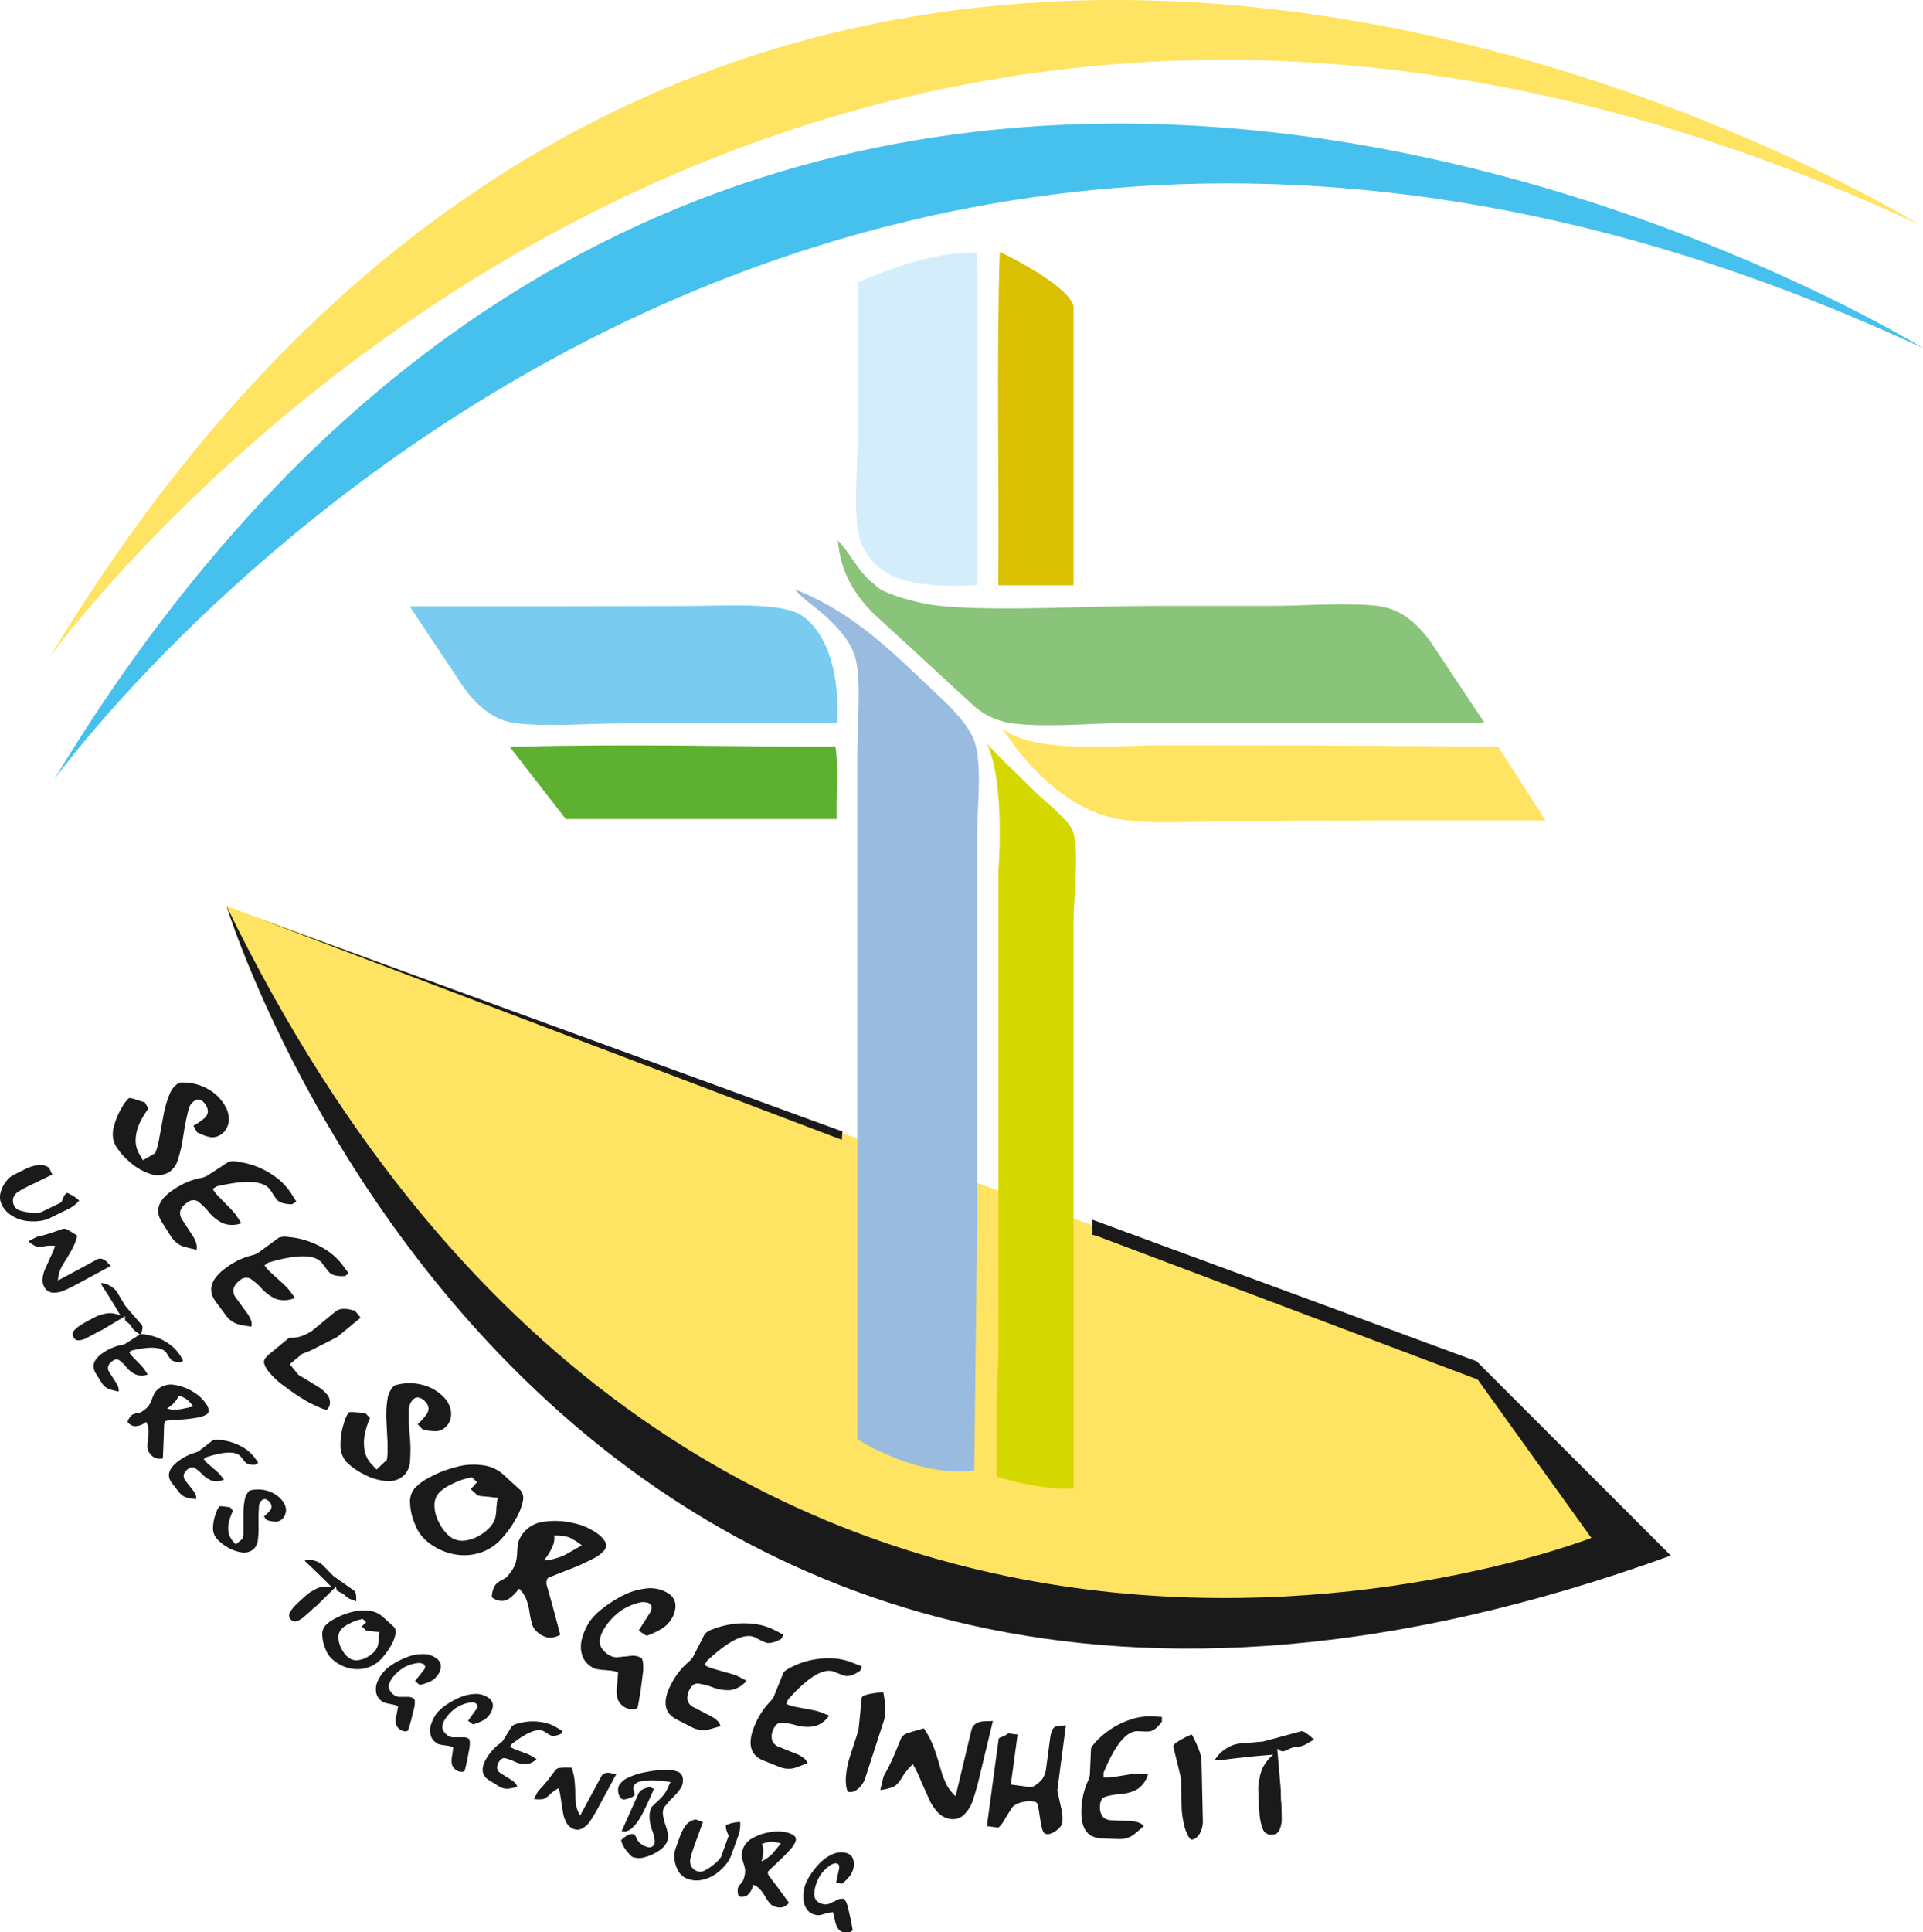 <svg xmlns="http://www.w3.org/2000/svg" viewBox="0 0 440.86 442.84"><defs><style>.cls-1{isolation:isolate;}.cls-12,.cls-2,.cls-6{fill:#ffe362;}.cls-10,.cls-11,.cls-12,.cls-13,.cls-14,.cls-15,.cls-3,.cls-5,.cls-6,.cls-7,.cls-8,.cls-9{mix-blend-mode:multiply;}.cls-14,.cls-4{fill:#1a1a1a;}.cls-5{fill:#d9c000;}.cls-10,.cls-11,.cls-15,.cls-5,.cls-6,.cls-7,.cls-8,.cls-9{fill-rule:evenodd;}.cls-7{fill:#d4d800;}.cls-8{fill:#5eb130;}.cls-9{fill:#d4edfb;}.cls-10{fill:#8ac37a;}.cls-11{fill:#98bbdf;}.cls-13{fill:#46c0ec;}.cls-15{fill:#79ccf0;}</style></defs><g class="cls-1"><g id="Ebene_1" data-name="Ebene 1"><path class="cls-2" d="M51.94,207.68,340.57,314.05l28.08,39.16S163.23,446.46,51.94,207.68Z"></path><g class="cls-3"><path class="cls-4" d="M52.43,256a4.22,4.22,0,0,1-.38,2.37,3.81,3.81,0,0,1-1.58,1.77,3.41,3.41,0,0,1-2.39.46,11.9,11.9,0,0,1-2.93-1.12L44.33,258a13.87,13.87,0,0,0,2.48-1.68,2.34,2.34,0,0,0,.83-1.37,2.62,2.62,0,0,0-.45-1.65,2.75,2.75,0,0,0-1.13-1.14,1.36,1.36,0,0,0-1.37.08,3.15,3.15,0,0,0-1.47,2.07c-.24,1-.46,1.87-.63,2.74s-.4,2.19-.68,3.95a30.45,30.45,0,0,1-1.12,4.77,5.09,5.09,0,0,1-2.09,2.92,5.21,5.21,0,0,1-4.36.33,13.17,13.17,0,0,1-4.59-2.71,15.17,15.17,0,0,1-3.19-3.66,5.59,5.59,0,0,1-.47-4.31,15.2,15.2,0,0,1,1.8-4.41,8.25,8.25,0,0,1,1.66-2.23c.17-.09.7,0,1.59.31l2.07.65.82,1.42a18.56,18.56,0,0,0-1.91,3.12,9.91,9.91,0,0,0-1,3.64,6.11,6.11,0,0,0,.83,3.66l.81,1.42,2.8-1.61a10.56,10.56,0,0,0,.54-1.56,21.87,21.87,0,0,0,.48-2.23l.95-5.16a23.94,23.94,0,0,1,1.34-4.56,5.3,5.3,0,0,1,2.23-2.67,12.34,12.34,0,0,1,2.49.07,11.89,11.89,0,0,1,4.15,1.44,10.09,10.09,0,0,1,4,4.09A5.46,5.46,0,0,1,52.43,256Z"></path><path class="cls-4" d="M67.93,275.37,67,276a8.55,8.55,0,0,1-2.13-.24,3.51,3.51,0,0,1-1.21-.6,8.89,8.89,0,0,1-.76-1l-.89-1.37q-2.14-3.28-12.36-.87l-.89.58a10.17,10.17,0,0,0,.62.91c.16.2.36.44.62.72l2.25,2.29a19.58,19.58,0,0,1,1.9,2.12l1.18,1.82a6,6,0,0,1-4.23,0,9.32,9.32,0,0,1-3.22-2.55,15,15,0,0,0-2.53-2.47,2.06,2.06,0,0,0-2.4.28,3.69,3.69,0,0,0-1.59,1.85,2.56,2.56,0,0,0,.41,2.08l2.48,3.8a7.33,7.33,0,0,1,.47.88,5.74,5.74,0,0,1,.33,1,2.78,2.78,0,0,1,0,1.21l-1.7-.4c-.37-.09-.78-.2-1.25-.34a4.93,4.93,0,0,1-1.47-.76,6.32,6.32,0,0,1-1.5-1.66l-2-3.15c-1.75-2.69-.83-5.22,2.78-7.56A17.71,17.71,0,0,1,43,270.89a16.15,16.15,0,0,1,2.76-.84,5.41,5.41,0,0,0,1.71-.56l4.93-3.21a4.69,4.69,0,0,1,2.21,0,19.45,19.45,0,0,1,4,1A19.09,19.09,0,0,1,63,269.63a14,14,0,0,1,3.78,3.93Z"></path><path class="cls-4" d="M79.94,291.84l-.85.63a8.69,8.69,0,0,1-2.15-.13,3.54,3.54,0,0,1-1.24-.53,7.38,7.38,0,0,1-.81-.93l-1-1.31q-2.31-3.17-12.39-.19l-.86.63c.29.39.52.68.68.86s.38.42.66.69l2.36,2.16a18.73,18.73,0,0,1,2,2l1.28,1.75a6.07,6.07,0,0,1-4.22.28,9.54,9.54,0,0,1-3.36-2.38,14.31,14.31,0,0,0-2.66-2.32,2.06,2.06,0,0,0-2.38.4,3.62,3.62,0,0,0-1.48,1.94,2.51,2.51,0,0,0,.52,2l2.67,3.66a5.65,5.65,0,0,1,.53.86,5.34,5.34,0,0,1,.38.93,2.7,2.7,0,0,1,0,1.22L56,303.82l-1.26-.27a4.87,4.87,0,0,1-1.51-.69,6,6,0,0,1-1.58-1.57l-2.23-3q-2.84-3.88,2.36-7.7a17.84,17.84,0,0,1,3.05-1.83,16.11,16.11,0,0,1,2.71-1,5.32,5.32,0,0,0,1.68-.64l4.74-3.48a4.44,4.44,0,0,1,2.21-.12,18.67,18.67,0,0,1,4,.79,19.2,19.2,0,0,1,4.5,2.1,14.21,14.21,0,0,1,4,3.72Z"></path><path class="cls-4" d="M82.68,302l-5.39,4.45-2.72,1.39-1.76.88a19.68,19.68,0,0,1-3.49,1.55l-2.89,2.39,2,2.46,2.39,1.42L73.17,318a7.75,7.75,0,0,1,1.74,1.53,2.8,2.8,0,0,1,.74,1.92A2,2,0,0,1,75,323q-.27.24-1.62-.36c-.89-.39-1.61-.73-2.16-1s-1.14-.62-1.76-1-1.31-.81-2.07-1.34-1.67-1.2-2.76-2a17.51,17.51,0,0,1-2.91-2.79,5.12,5.12,0,0,1-1.12-1.9,1.41,1.41,0,0,1,.16-1.25,9,9,0,0,1,1.42-1.36l4.13-3.41a7,7,0,0,0,2.38-.22,9.87,9.87,0,0,0,3.94-2.25l4.13-3.4a3,3,0,0,1,1.63-.72,5.6,5.6,0,0,1,1.88.15l1.1.25Z"></path><path class="cls-4" d="M103.15,322.54a4.19,4.19,0,0,1,.18,2.39,3.91,3.91,0,0,1-1.12,2.09,3.42,3.42,0,0,1-2.23,1,11.75,11.75,0,0,1-3.11-.42l-1.12-1.19a14.6,14.6,0,0,0,2-2.2,2.37,2.37,0,0,0,.49-1.53,2.58,2.58,0,0,0-.82-1.5,2.66,2.66,0,0,0-1.36-.85,1.39,1.39,0,0,0-1.31.39,3.18,3.18,0,0,0-1,2.35c0,1,0,1.93,0,2.82s.12,2.22.25,4a29.58,29.58,0,0,1,0,4.89,5,5,0,0,1-1.36,3.33,5.18,5.18,0,0,1-4.16,1.33,13.13,13.13,0,0,1-5.09-1.57,15.49,15.49,0,0,1-4-2.83A5.7,5.7,0,0,1,78.07,331a15.58,15.58,0,0,1,.74-4.7,8.5,8.5,0,0,1,1.1-2.55c.14-.13.68-.15,1.62-.07l2.17.16L84.82,325a18.82,18.82,0,0,0-1.14,3.47,10.37,10.37,0,0,0-.13,3.77,6.16,6.16,0,0,0,1.66,3.37l1.12,1.19,2.35-2.21a10.36,10.36,0,0,0,.17-1.64c0-.67,0-1.43,0-2.28l-.27-5.24a23.62,23.62,0,0,1,.25-4.75,5.32,5.32,0,0,1,1.56-3.11,11.71,11.71,0,0,1,2.43-.5,11.86,11.86,0,0,1,4.37.43,10.15,10.15,0,0,1,4.86,3.06A5.4,5.4,0,0,1,103.15,322.54Z"></path><path class="cls-4" d="M119.33,341.55a2.81,2.81,0,0,1,.54,2.48,13.56,13.56,0,0,1-1.67,4.2,24.07,24.07,0,0,1-3.31,4.53,11.07,11.07,0,0,1-5.17,3.22,12,12,0,0,1-6.33.08,13.54,13.54,0,0,1-6-3.25,9.13,9.13,0,0,1-2.3-3.6,12.65,12.65,0,0,1-1.07-4.65,4.72,4.72,0,0,1,1-3.41,11.64,11.64,0,0,1,3.2-2.41,30.35,30.35,0,0,1,3.3-1.56,34.52,34.52,0,0,1,3.71-1.12,14.14,14.14,0,0,1,5.26-.25,8.41,8.41,0,0,1,4.85,2.1Zm-5.49,1.7h-.18l-.45-.05-1.24-.15-1.57-.13-.91-.19-1.57-1.43,1.46-1.6-1.2-1.1a15.14,15.14,0,0,0-4.49,1.5,10.7,10.7,0,0,0-2.93,1.91,4.31,4.31,0,0,0-1.16,3.17,8.77,8.77,0,0,0,1,3.69,9.83,9.83,0,0,0,2.1,2.91,4.55,4.55,0,0,0,3.56,1.34,8.41,8.41,0,0,0,3.49-1.1,10.05,10.05,0,0,0,2.39-1.8,5.87,5.87,0,0,0,1.31-2,9,9,0,0,0,.34-2.4c.11-1.22.22-2.07.31-2.53Z"></path><path class="cls-4" d="M138.83,353.52a1.71,1.71,0,0,1-.34,1.85,8.11,8.11,0,0,1-2.66,1.93c-1.31.68-2.64,1.31-4,1.87l-4.13,1.63-1.23.49c-.38.16-.68.29-.89.4a2,2,0,0,0-.22,1.69l1.33,4.72,1.75,6.58a5.13,5.13,0,0,1-2.67.66,4.91,4.91,0,0,1-2.38-1.12,3.86,3.86,0,0,1-1.32-1.71,18.5,18.5,0,0,1-.66-2.92,15,15,0,0,0-.8-3.16,7,7,0,0,0-1.62-2.32q-2,2.56-3.45,2.76a3.62,3.62,0,0,1-2.78-.8,5.26,5.26,0,0,1,.79-2.78,3.8,3.8,0,0,1,1.19-1l1.22-.66a6.73,6.73,0,0,0,1-1.15,7.62,7.62,0,0,0,1.29-2.36,11.41,11.41,0,0,0,.31-2.35,14.15,14.15,0,0,1,.31-2.42,6.41,6.41,0,0,1,1.1-2,7.05,7.05,0,0,1,4.87-2.6,17.79,17.79,0,0,1,6.63.34,14.17,14.17,0,0,1,5.34,2.29A6.25,6.25,0,0,1,138.83,353.52Zm-8.28-1.14a9.76,9.76,0,0,0-3.58-.44c.17.23.16.79,0,1.66a11.64,11.64,0,0,1-2.28,4,12.29,12.29,0,0,0,1.6-.16,5.64,5.64,0,0,0,1.1-.28,10.82,10.82,0,0,0,2.16-.8l2.08-1.18,1.75-1A15.89,15.89,0,0,0,130.55,352.38Z"></path><path class="cls-4" d="M154.85,367.68a5.68,5.68,0,0,1-1.09,3.63,6.45,6.45,0,0,1-2.09,2,17.6,17.6,0,0,1-3.43,1.59l-1.83-1.16,1.33-2.11.74-1.16.4-.63a2.78,2.78,0,0,0,.53-1.54,1.45,1.45,0,0,0-.76-.92,4,4,0,0,0-2.39,0,13.3,13.3,0,0,0-3.94,1.8,14.17,14.17,0,0,0-3.68,3.89,7.56,7.56,0,0,0-1.09,2.53,3,3,0,0,0,.29,2,5.21,5.21,0,0,0,1.84,1.76,3.3,3.3,0,0,0,2.29.41h.15l.07,0h.09l.33-.06.61-.06.11,0,.31,0,.39-.08.67-.07A3.46,3.46,0,0,1,147,380c.37.23.52,1.2.46,2.89l-.63,4.91-.63,3.53c-.17.27-.57.41-1.22.43a3.66,3.66,0,0,1-3.42-2.49,7.8,7.8,0,0,1-.06-3.18l.2-2.77a5.43,5.43,0,0,0-1.57-.41l-1.72-.17a7.3,7.3,0,0,1-.94-.09l-.83-.13a3.58,3.58,0,0,1-1.05-.5,4.71,4.71,0,0,1-2.17-2.82,6.64,6.64,0,0,1,0-3.59,13.88,13.88,0,0,1,1.77-4,15.5,15.5,0,0,1,2.74-2.8,29.23,29.23,0,0,1,5.06-3.23,15.53,15.53,0,0,1,5.21-1.52,7.57,7.57,0,0,1,5,1.13A3.42,3.42,0,0,1,154.85,367.68Z"></path><path class="cls-4" d="M179.61,374.66l-.48.94a8.37,8.37,0,0,1-2,.85,3.76,3.76,0,0,1-1.35.08,9.42,9.42,0,0,1-1.15-.46l-1.45-.75q-3.48-1.79-11.16,5.39l-.48.94q.65.33,1,.48c.23.09.53.2.9.31l3.08.88a19.13,19.13,0,0,1,2.71.89l1.93,1a6,6,0,0,1-3.65,2.14,9.48,9.48,0,0,1-4.07-.61,14.82,14.82,0,0,0-3.42-.89c-.78-.06-1.43.42-1.95,1.43a3.61,3.61,0,0,0-.45,2.4,2.52,2.52,0,0,0,1.38,1.6l4,2.07a7,7,0,0,1,.85.53,6,6,0,0,1,.76.66,2.72,2.72,0,0,1,.57,1.08l-1.68.49c-.35.11-.77.22-1.24.33a5,5,0,0,1-1.66.06,6.29,6.29,0,0,1-2.12-.69l-3.35-1.72q-4.29-2.19-1.34-7.94a18,18,0,0,1,1.9-3,16.38,16.38,0,0,1,2-2.1,5.46,5.46,0,0,0,1.21-1.34l2.68-5.23a4.58,4.58,0,0,1,1.92-1.1,19,19,0,0,1,4-1.09,18.74,18.74,0,0,1,5-.14,14.1,14.1,0,0,1,5.23,1.53Z"></path><path class="cls-4" d="M197.59,381.93l-.4,1a8,8,0,0,1-1.88,1,3.52,3.52,0,0,1-1.34.2,8.23,8.23,0,0,1-1.18-.35l-1.51-.61q-3.65-1.47-10.63,6.37l-.4,1c.46.19.8.31,1,.39s.54.15.92.23l3.15.59a19.16,19.16,0,0,1,2.77.65l2,.81a6,6,0,0,1-3.44,2.46,9.46,9.46,0,0,1-4.1-.24,13.9,13.9,0,0,0-3.49-.57c-.79,0-1.39.54-1.81,1.59a3.58,3.58,0,0,0-.23,2.43,2.49,2.49,0,0,0,1.52,1.47l4.2,1.7a5.82,5.82,0,0,1,.9.45,6.1,6.1,0,0,1,.82.59,2.86,2.86,0,0,1,.67,1l-1.63.64c-.35.14-.75.29-1.21.44a4.83,4.83,0,0,1-1.65.21,5.89,5.89,0,0,1-2.18-.5l-3.48-1.4q-4.47-1.8-2.06-7.79a17.63,17.63,0,0,1,1.63-3.16,15.76,15.76,0,0,1,1.77-2.27,5.28,5.28,0,0,0,1.09-1.44l2.2-5.45c.11-.28.71-.7,1.81-1.27a18.22,18.22,0,0,1,3.84-1.45,19.2,19.2,0,0,1,4.93-.59,14,14,0,0,1,5.34,1.06Z"></path><path class="cls-4" d="M202.91,390.83a17.09,17.09,0,0,1,0,1.83,7.85,7.85,0,0,1-.12,1.09,6.61,6.61,0,0,1-.19.73l-.72,2.21-3.48,10.73a5.44,5.44,0,0,1-1.11,2,3.87,3.87,0,0,1-1.47,1.11,2,2,0,0,1-1.31.14c-.21-.07-.37-.49-.5-1.26a10.47,10.47,0,0,1,0-2.89,18.77,18.77,0,0,1,.93-4.17l1.82-5.63c.06-.18.21-1.51.44-4l.36-3.62c.09-.29.46-.51,1.1-.68s1.3-.29,2-.39,1.29-.15,1.84-.18A26.54,26.54,0,0,1,202.91,390.83Z"></path><path class="cls-4" d="M224.5,407.45a52,52,0,0,1-1.52,5.31,7.93,7.93,0,0,1-2.14,3.31,3.72,3.72,0,0,1-3.53.7,4.88,4.88,0,0,1-2.58-1.69,11,11,0,0,1-1.76-2.8l-1.84-4.09a26.92,26.92,0,0,0-1.85-3.84,14,14,0,0,0-2.48,3,6.12,6.12,0,0,1-1.65,2,10.14,10.14,0,0,1-3.34.9l.76-3.14A47.37,47.37,0,0,0,205.1,402l1.31-3.18a2.61,2.61,0,0,1,1.1-1.37c.39-.16.91-.33,1.54-.53s1.55-.46,2.75-.79a20,20,0,0,1,2.21,4.18c.5,1.36.92,2.64,1.26,3.85s.63,2.15.86,2.8.53,1.32.86,2.05a10.23,10.23,0,0,0,2.08,2.68l3.63-15.13a2.43,2.43,0,0,1,.94-1.45,3.74,3.74,0,0,1,1.61-.58l2.38-.1Z"></path><path class="cls-4" d="M242.39,410.39l.85,3.83a10.27,10.27,0,0,1,.32,3.38,2.39,2.39,0,0,1-.74,1.38,5.21,5.21,0,0,1-1.45,1.06,2.38,2.38,0,0,1-1.38.33,1.07,1.07,0,0,1-.92-.76,11.56,11.56,0,0,1-.43-1.7c-.12-.69-.22-1.26-.28-1.69s-.13-.88-.21-1.33-.17-.87-.28-1.27a.79.79,0,0,0-.65-.67,6.84,6.84,0,0,0-3.52.27,3.84,3.84,0,0,0-1.63,1l-.73,1.14-.91,1.47a6.65,6.65,0,0,1-1.55,2.05l-2.63-.35,2.41-17.86.29-2.12c.05-.18.29-.33.71-.45a4.79,4.79,0,0,0,1.5-.83l2.13.28L231.74,409l4.78.64a7.14,7.14,0,0,0,2.43-1.89,5.47,5.47,0,0,0,.89-2.55l.94-7a6.4,6.4,0,0,1,.42-1.6,1.54,1.54,0,0,1,.72-.84,2.72,2.72,0,0,1,.83-.2,3.64,3.64,0,0,0,.5-.05h0l.16,0,.16,0h.21l.34-.08.24,0Z"></path><path class="cls-4" d="M266.38,393.51l0,1.06a8.47,8.47,0,0,1-1.44,1.59,3.52,3.52,0,0,1-1.2.64,7.9,7.9,0,0,1-1.23.05l-1.62-.07q-3.93-.16-7.9,9.55l0,1.06c.49,0,.86,0,1.1,0s.56,0,.95-.08l3.17-.5a18.21,18.21,0,0,1,2.83-.31l2.16.09a6,6,0,0,1-2.42,3.47,9.44,9.44,0,0,1-3.95,1.14,14.54,14.54,0,0,0-3.48.62c-.74.27-1.13,1-1.18,2.11a3.71,3.71,0,0,0,.59,2.37,2.57,2.57,0,0,0,1.93.88l4.53.19a6.89,6.89,0,0,1,1,.13,5,5,0,0,1,1,.29,2.83,2.83,0,0,1,1,.73l-1.31,1.15c-.29.25-.62.52-1,.82a4.82,4.82,0,0,1-1.49.75,5.93,5.93,0,0,1-2.21.25l-3.76-.16q-4.81-.21-4.53-6.66a16.9,16.9,0,0,1,.48-3.51,15.1,15.1,0,0,1,.92-2.74,5.57,5.57,0,0,0,.54-1.72l.26-5.87c0-.3.44-.91,1.28-1.81a18.94,18.94,0,0,1,7.59-4.84,14.14,14.14,0,0,1,5.39-.79Z"></path><path class="cls-4" d="M274.5,400.15a13.87,13.87,0,0,1,.64,1.72,7.7,7.7,0,0,1,.25,1.06,4.42,4.42,0,0,1,.06.76l.06,2.32.25,11.28a5.51,5.51,0,0,1-.38,2.25,4,4,0,0,1-1,1.54,1.94,1.94,0,0,1-1.19.56c-.22,0-.51-.34-.88-1a10.4,10.4,0,0,1-.92-2.74,18.61,18.61,0,0,1-.5-4.24l-.14-5.93c0-.18-.3-1.49-.9-3.9l-.86-3.53c0-.31.27-.64.82-1a19.57,19.57,0,0,1,1.73-1,17.09,17.09,0,0,1,1.68-.78A24.45,24.45,0,0,1,274.5,400.15Z"></path><path class="cls-4" d="M299.26,397.1a10.92,10.92,0,0,1,1,.73l1,.86-1.41.81a6,6,0,0,1-1.26.63,5.28,5.28,0,0,1-1.5.26,4.32,4.32,0,0,0-1.67.54l-1.19.49a2.33,2.33,0,0,1-1.41-.66l.83,9.76a8,8,0,0,0,0,1c0,.36,0,1,.11,1.78l.09,3.52a6.33,6.33,0,0,1-.47,2.45,1.76,1.76,0,0,1-1.55,1.21,2.08,2.08,0,0,1-2.32-1.24,12.25,12.25,0,0,1-.74-3.34c-.21-2.49-.3-4.18-.27-5.06a8.66,8.66,0,0,1,0-1.53c0-.46.15-1.14.32-2.06a8.12,8.12,0,0,1,.94-2.6,10,10,0,0,1,2.14-2.5l-4.27.36-5.28.58-2.51.33a2.79,2.79,0,0,1-1.28-.13,7.71,7.71,0,0,1,2.61-2.56,7,7,0,0,1,3-1.12l5.33-.45,8.93-2.4a1.72,1.72,0,0,1,.28.08A3.87,3.87,0,0,1,299.26,397.1Z"></path><path class="cls-4" d="M15.33,277.26l-4.08,2a8,8,0,0,1-2.42.61,11.55,11.55,0,0,1-3.1-.09,8.31,8.31,0,0,1-3.07-1.19A6,6,0,0,1,.37,276a3.76,3.76,0,0,1-.25-2.59,6.8,6.8,0,0,1,1.22-2.56,5.4,5.4,0,0,1,1.87-1.62L5.69,268a9.94,9.94,0,0,1,3.15-1,3.69,3.69,0,0,1,2.4.65L12,269.2l-4.95,2.4a27.7,27.7,0,0,0-2.75,1.47,2.84,2.84,0,0,0-1.24,1.42,2.58,2.58,0,0,0,.26,2,2.22,2.22,0,0,0,1.44,1,10.12,10.12,0,0,0,2.47.44,8.92,8.92,0,0,0,2.16-.09l4.71-2.28a6.88,6.88,0,0,1,.72-1.65,1.54,1.54,0,0,1,.56-.51,10.78,10.78,0,0,1,1.08.52,7.83,7.83,0,0,1,1.69,1.24A7.71,7.71,0,0,1,15.33,277.26Z"></path><path class="cls-4" d="M17.72,294.29a33.4,33.4,0,0,1-3.23,1.56,5.17,5.17,0,0,1-2.53.4,2.43,2.43,0,0,1-1.87-1.41,3.08,3.08,0,0,1-.3-2,7,7,0,0,1,.59-2.06l1.19-2.67a16.58,16.58,0,0,0,1.06-2.56,9.15,9.15,0,0,0-2.54.1,4,4,0,0,1-1.68.08,6.52,6.52,0,0,1-1.89-1.23l1.85-1a33.2,33.2,0,0,0,3.59-1l2.1-.74a1.66,1.66,0,0,1,1.15-.06c.24.12.55.29.92.51s.9.55,1.58,1a12.73,12.73,0,0,1-1.07,2.88c-.44.84-.88,1.59-1.32,2.29s-.77,1.23-1,1.62-.41.83-.62,1.3a6.76,6.76,0,0,0-.4,2.18l8.91-4.8a1.52,1.52,0,0,1,1.11-.17,2.51,2.51,0,0,1,1,.53l1.08,1.1Z"></path><path class="cls-4" d="M32.66,304.34c0,.29-.08.55-.13.8s-.13.54-.21.85l-.88-.59a4.31,4.31,0,0,1-.72-.56,3.7,3.7,0,0,1-.58-.8,2.87,2.87,0,0,0-.78-.83l-.63-.56a1.51,1.51,0,0,1,0-1l-5.48,3.25a5,5,0,0,0-.6.26c-.21.1-.54.29-1,.56l-2,1.05a4.13,4.13,0,0,1-1.57.42,1.14,1.14,0,0,1-1.14-.57,1.33,1.33,0,0,1,.07-1.7,7.73,7.73,0,0,1,1.74-1.38A30.12,30.12,0,0,1,21.59,302a5.39,5.39,0,0,1,.9-.45q.42-.15,1.29-.39a5.38,5.38,0,0,1,1.79-.18,6.4,6.4,0,0,1,2.07.55l-1.42-2.4-1.83-2.93-.9-1.37a1.86,1.86,0,0,1-.29-.8,5.19,5.19,0,0,1,2.24.81,4.46,4.46,0,0,1,1.49,1.43l1.77,3,3.93,4.55a.84.84,0,0,1,0,.18A2.38,2.38,0,0,1,32.66,304.34Z"></path><path class="cls-4" d="M42,311.84l-.58.38a5.57,5.57,0,0,1-1.38-.17,2.53,2.53,0,0,1-.79-.39,6.16,6.16,0,0,1-.49-.63l-.57-.9q-1.38-2.13-8-.6l-.58.38c.18.26.31.46.41.59s.23.28.4.46l1.45,1.5a11.65,11.65,0,0,1,1.23,1.39l.77,1.18a3.92,3.92,0,0,1-2.75,0A6,6,0,0,1,29,313.38a9.08,9.08,0,0,0-1.64-1.61,1.33,1.33,0,0,0-1.56.17,2.35,2.35,0,0,0-1,1.2,1.68,1.68,0,0,0,.26,1.35l1.6,2.48a4.37,4.37,0,0,1,.3.57,3.83,3.83,0,0,1,.22.62,1.8,1.8,0,0,1,0,.79l-1.1-.26c-.24-.06-.51-.13-.81-.23a3.17,3.17,0,0,1-1-.5,4,4,0,0,1-1-1.08L22,314.83q-1.7-2.64,1.83-4.91a11.55,11.55,0,0,1,2.05-1.07,10.05,10.05,0,0,1,1.79-.54,3.22,3.22,0,0,0,1.12-.36L32,305.89a2.84,2.84,0,0,1,1.44,0,12.31,12.31,0,0,1,2.58.67,12.08,12.08,0,0,1,2.84,1.54,9.31,9.31,0,0,1,2.44,2.56Z"></path><path class="cls-4" d="M47.86,323.13a1.13,1.13,0,0,1-.57,1.08,5.26,5.26,0,0,1-2,.68c-.94.17-1.89.3-2.84.39l-2.88.21-.86.07-.63.07a1.34,1.34,0,0,0-.46,1l-.09,3.18-.19,4.43a3.4,3.4,0,0,1-1.78-.11A3.17,3.17,0,0,1,34.27,333a2.4,2.4,0,0,1-.48-1.31,11.57,11.57,0,0,1,.15-1.95,9.57,9.57,0,0,0,.11-2.11,4.53,4.53,0,0,0-.55-1.75,4.09,4.09,0,0,1-2.68,1,2.36,2.36,0,0,1-1.57-1,3.44,3.44,0,0,1,1-1.58,2.56,2.56,0,0,1,.92-.35l.89-.17a4.69,4.69,0,0,0,.87-.52A5,5,0,0,0,34.21,322a7.24,7.24,0,0,0,.65-1.4,9.53,9.53,0,0,1,.66-1.44,4.36,4.36,0,0,1,1.08-1.06,4.64,4.64,0,0,1,3.52-.67,11.59,11.59,0,0,1,4.05,1.5A9.1,9.1,0,0,1,47,321.43,4.11,4.11,0,0,1,47.86,323.13Zm-4.92-2.31a6.43,6.43,0,0,0-2.14-1c.06.18,0,.52-.32,1a7.59,7.59,0,0,1-2.19,2,8.45,8.45,0,0,0,1,.22,3.21,3.21,0,0,0,.74,0,6.29,6.29,0,0,0,1.49-.08l1.52-.32,1.28-.29A10.81,10.81,0,0,0,42.94,320.82Z"></path><path class="cls-4" d="M59.2,335.23l-.54.42a5.47,5.47,0,0,1-1.4,0,2.15,2.15,0,0,1-.81-.33,5.47,5.47,0,0,1-.55-.58l-.65-.84q-1.56-2-8,.09l-.55.42c.2.26.35.44.46.56a5.74,5.74,0,0,0,.43.43l1.58,1.37A12.41,12.41,0,0,1,50.47,338l.86,1.11a3.93,3.93,0,0,1-2.74.26,6.24,6.24,0,0,1-2.22-1.48,9.67,9.67,0,0,0-1.77-1.47,1.34,1.34,0,0,0-1.54.31,2.27,2.27,0,0,0-.93,1.28,1.68,1.68,0,0,0,.37,1.33l1.81,2.32a4.56,4.56,0,0,1,.62,1.15,2,2,0,0,1,0,.79l-1.12-.17c-.25,0-.52-.09-.82-.15a2.9,2.9,0,0,1-1-.42,4,4,0,0,1-1.06-1l-1.5-1.94c-1.27-1.64-.81-3.33,1.4-5a11.91,11.91,0,0,1,2-1.24,10,10,0,0,1,1.74-.7,3.53,3.53,0,0,0,1.08-.44l3-2.35A3,3,0,0,1,50.1,330a12.5,12.5,0,0,1,2.63.45,12.81,12.81,0,0,1,3,1.28,9.26,9.26,0,0,1,2.65,2.35Z"></path><path class="cls-4" d="M65.45,345.31a2.75,2.75,0,0,1,0,1.56,2.47,2.47,0,0,1-.79,1.32,2.26,2.26,0,0,1-1.48.58,7.52,7.52,0,0,1-2-.38l-.68-.81a9.3,9.3,0,0,0,1.38-1.36,1.53,1.53,0,0,0,.37-1,1.7,1.7,0,0,0-.48-1,1.79,1.79,0,0,0-.86-.6.91.91,0,0,0-.86.22,2,2,0,0,0-.7,1.49c0,.64-.07,1.25-.08,1.83s0,1.45,0,2.6a20,20,0,0,1-.15,3.18,3.27,3.27,0,0,1-1,2.12,3.37,3.37,0,0,1-2.74.73,8.8,8.8,0,0,1-3.26-1.19,10,10,0,0,1-2.47-2,3.72,3.72,0,0,1-.81-2.7,10.14,10.14,0,0,1,.63-3,5.26,5.26,0,0,1,.81-1.62c.09-.08.44-.08,1.05,0l1.4.17.68.81a12.75,12.75,0,0,0-.84,2.22,6.26,6.26,0,0,0-.21,2.44,4,4,0,0,0,1,2.25l.69.81,1.6-1.36a7.08,7.08,0,0,0,.16-1.06c0-.44,0-.93,0-1.48V346.7a16.2,16.2,0,0,1,.32-3.08,3.53,3.53,0,0,1,1.11-2,7.89,7.89,0,0,1,1.6-.24,7.46,7.46,0,0,1,2.82.42A6.71,6.71,0,0,1,64.77,344,3.84,3.84,0,0,1,65.45,345.31Z"></path><path class="cls-4" d="M81.6,365.35a5.84,5.84,0,0,1,.06.81V367l-1-.37a3.73,3.73,0,0,1-.83-.37,3.39,3.39,0,0,1-.76-.64,2.8,2.8,0,0,0-1-.62l-.74-.39a1.5,1.5,0,0,1-.25-1l-4.55,4.46-.51.4c-.18.15-.46.41-.85.79l-1.72,1.51a4.42,4.42,0,0,1-1.42.78,1.16,1.16,0,0,1-1.25-.28,1.34,1.34,0,0,1-.34-1.67,7.75,7.75,0,0,1,1.37-1.76c1.16-1.13,2-1.88,2.42-2.23A5.87,5.87,0,0,1,71,365q.38-.24,1.17-.69a5.35,5.35,0,0,1,1.69-.61,6.76,6.76,0,0,1,2.14,0l-2-2-2.48-2.4-1.21-1.12a1.83,1.83,0,0,1-.46-.7,5,5,0,0,1,2.36.25,4.52,4.52,0,0,1,1.8,1l2.43,2.48,4.91,3.48c0,.05,0,.11.07.17A2.36,2.36,0,0,1,81.6,365.35Z"></path><path class="cls-4" d="M90.32,372.88a1.87,1.87,0,0,1,.35,1.62,8.87,8.87,0,0,1-1.08,2.73,17,17,0,0,1-2.15,2.94,7.19,7.19,0,0,1-3.37,2.09,7.74,7.74,0,0,1-4.11.05,8.8,8.8,0,0,1-3.87-2.11,5.92,5.92,0,0,1-1.5-2.34,8.21,8.21,0,0,1-.69-3,3.06,3.06,0,0,1,.62-2.22,7.53,7.53,0,0,1,2.08-1.57,16.88,16.88,0,0,1,4.56-1.74,9.32,9.32,0,0,1,3.42-.16,5.48,5.48,0,0,1,3.15,1.37ZM86.76,374h-.12l-.29,0-.81-.1-1-.08-.59-.12-1-.93,1-1-.79-.72a9.88,9.88,0,0,0-2.91,1,7.12,7.12,0,0,0-1.91,1.24,2.8,2.8,0,0,0-.75,2.07,5.57,5.57,0,0,0,.63,2.39,6.48,6.48,0,0,0,1.36,1.89,3,3,0,0,0,2.32.88,5.55,5.55,0,0,0,2.27-.72,6.67,6.67,0,0,0,1.55-1.16,3.87,3.87,0,0,0,.85-1.31,5.65,5.65,0,0,0,.22-1.56q.12-1.2.21-1.65Z"></path><path class="cls-4" d="M101.07,382a3.71,3.71,0,0,1-1,2.26,4,4,0,0,1-1.51,1.16,11.17,11.17,0,0,1-2.33.76l-1.09-.88,1-1.26.56-.7c.17-.21.27-.33.3-.38a1.79,1.79,0,0,0,.47-.95.94.94,0,0,0-.43-.65,2.58,2.58,0,0,0-1.54-.16,8.67,8.67,0,0,0-2.68.86,9.35,9.35,0,0,0-2.67,2.24,4.89,4.89,0,0,0-.89,1.56,1.92,1.92,0,0,0,0,1.34,3.32,3.32,0,0,0,1.06,1.28,2.21,2.21,0,0,0,1.44.43h.1l0,0,0,0,.22,0h1.37a2.25,2.25,0,0,1,1.46.45c.23.18.25.81.08,1.9l-.77,3.12-.67,2.23a1,1,0,0,1-.82.19,2.4,2.4,0,0,1-2-1.87,5,5,0,0,1,.21-2.06l.33-1.77a3.92,3.92,0,0,0-1-.39l-1.1-.23a5.8,5.8,0,0,1-.6-.13l-.52-.15a2.09,2.09,0,0,1-.65-.4,3,3,0,0,1-1.18-2,4.34,4.34,0,0,1,.28-2.31A9.36,9.36,0,0,1,88.1,383a10.49,10.49,0,0,1,2-1.61,19,19,0,0,1,3.5-1.7,10,10,0,0,1,3.48-.59,4.89,4.89,0,0,1,3.12,1.1A2.23,2.23,0,0,1,101.07,382Z"></path><path class="cls-4" d="M113,390.75a3.69,3.69,0,0,1-.84,2.32,4.27,4.27,0,0,1-1.43,1.25,11.38,11.38,0,0,1-2.29.9l-1.14-.82.94-1.32.52-.72.28-.4a1.81,1.81,0,0,0,.41-1,.94.94,0,0,0-.47-.62,2.54,2.54,0,0,0-1.55-.07,8.63,8.63,0,0,0-2.62,1,9,9,0,0,0-2.52,2.4,4.91,4.91,0,0,0-.81,1.6,2,2,0,0,0,.12,1.34,3.31,3.31,0,0,0,1.13,1.21,2.19,2.19,0,0,0,1.47.35h.09l.05,0h.06l.22,0,.4,0h.27l.25,0,.45,0a2.22,2.22,0,0,1,1.48.36c.23.16.29.79.19,1.89l-.58,3.16-.54,2.27c-.12.17-.39.25-.81.23a2.08,2.08,0,0,1-1.21-.43,2.21,2.21,0,0,1-.92-1.31,5.09,5.09,0,0,1,.08-2.06l.23-1.79a4.39,4.39,0,0,0-1-.33l-1.11-.17a6,6,0,0,1-.61-.09l-.53-.12a1.93,1.93,0,0,1-.67-.36,3,3,0,0,1-1.3-1.91,4.35,4.35,0,0,1,.14-2.32,9.42,9.42,0,0,1,1.29-2.52,10.3,10.3,0,0,1,1.88-1.72,18.46,18.46,0,0,1,3.41-1.91,9.76,9.76,0,0,1,3.43-.8,4.93,4.93,0,0,1,3.18.91A2.25,2.25,0,0,1,113,390.75Z"></path><path class="cls-4" d="M129,396.78l-.37.59a5.28,5.28,0,0,1-1.32.44,2.31,2.31,0,0,1-.88,0,4.55,4.55,0,0,1-.71-.37l-.9-.56q-2.16-1.35-7.53,2.87l-.37.58c.27.17.48.29.62.36s.33.16.56.26l2,.74a11.73,11.73,0,0,1,1.7.73l1.2.75a3.94,3.94,0,0,1-2.48,1.18,6.1,6.1,0,0,1-2.6-.62,9.58,9.58,0,0,0-2.17-.77c-.5-.08-1,.19-1.34.82a2.4,2.4,0,0,0-.43,1.53,1.66,1.66,0,0,0,.81,1.11l2.5,1.57a3.71,3.71,0,0,1,.52.39,2.85,2.85,0,0,1,.45.47,1.84,1.84,0,0,1,.32.73l-1.12.22-.82.15a3.38,3.38,0,0,1-1.08-.05,3.89,3.89,0,0,1-1.34-.58L112.1,408q-2.66-1.67-.43-5.22a11.42,11.42,0,0,1,1.4-1.83,10.24,10.24,0,0,1,1.4-1.26,3.42,3.42,0,0,0,.86-.79l2-3.24a2.88,2.88,0,0,1,1.3-.61,12.73,12.73,0,0,1,2.62-.49,12.44,12.44,0,0,1,3.22.19,9,9,0,0,1,3.3,1.28Z"></path><path class="cls-4" d="M137.13,414.32a35.18,35.18,0,0,1-1.84,3.08,5.13,5.13,0,0,1-1.9,1.72,2.41,2.41,0,0,1-2.33-.15,3.12,3.12,0,0,1-1.34-1.49,7.17,7.17,0,0,1-.65-2.05l-.46-2.88a18.14,18.14,0,0,0-.53-2.72,9.23,9.23,0,0,0-2.06,1.48,4.24,4.24,0,0,1-1.37,1,6.86,6.86,0,0,1-2.25,0l1-1.84a32,32,0,0,0,2.45-2.81l1.35-1.78a1.68,1.68,0,0,1,.92-.68c.28,0,.63-.06,1.06-.07s1,0,1.86,0a12.9,12.9,0,0,1,.69,3c.09.94.14,1.81.15,2.64s0,1.45.07,1.89.11.92.2,1.43a6.78,6.78,0,0,0,.86,2l4.81-8.9a1.5,1.5,0,0,1,.83-.76,2.5,2.5,0,0,1,1.11-.1l1.5.34Z"></path><path class="cls-4" d="M156.54,407.55a3.47,3.47,0,0,1-.3,2,14.05,14.05,0,0,1-2.07,2.52,19.74,19.74,0,0,0-1.93,2.2A2.89,2.89,0,0,0,152,416a11.37,11.37,0,0,0,.54,2.19,13.12,13.12,0,0,1,.58,2.28,3.18,3.18,0,0,1-.25,1.77,5,5,0,0,1-1.9,2,10.13,10.13,0,0,1-3.16,1.42,4.41,4.41,0,0,1-2.9-.09l-.67-.65a13.8,13.8,0,0,1-1-1.27,6,6,0,0,1-.85-1.87,5.07,5.07,0,0,1,1.5-1.12,1.73,1.73,0,0,1,1.39-.26,1.17,1.17,0,0,1,.54.69,4.08,4.08,0,0,0,.62,1.05,3.89,3.89,0,0,0,1.44,1c1.06.48,1.79.29,2.17-.57a2.2,2.2,0,0,0-.13-1.4l0-.1,0-.07,0-.11,0-.07,0-.14-.1-.31-.07-.17-.11-.4-.14-.35-.14-.42a9.59,9.59,0,0,1-.45-2.36,5.15,5.15,0,0,1,.45-2.49l2.08-2A7.72,7.72,0,0,0,153,410l.72-1.6-3.48-.35a12.74,12.74,0,0,0-3.18.23,2.12,2.12,0,0,0-1.74,1,1.47,1.47,0,0,0-.08.89,6.73,6.73,0,0,0,.18.76q.09.27.12.39a1.4,1.4,0,0,1-.76.6,6.13,6.13,0,0,1-1.25.42,1.81,1.81,0,0,1-.77.07,1.52,1.52,0,0,1-.74-.76,3.19,3.19,0,0,1-.32-1.21,2.62,2.62,0,0,1,.17-1.13,4.34,4.34,0,0,1,2.2-1.9,14.81,14.81,0,0,1,3.38-1.14c1.11-.22,2-.38,2.8-.47a24.84,24.84,0,0,1,2.64-.15,6.13,6.13,0,0,1,2.6.47A1.76,1.76,0,0,1,156.54,407.55ZM149.93,410l-1.15,2.58q-1.18,2.65-2,4a9.46,9.46,0,0,1-1.68,2.21,3.32,3.32,0,0,1-1.84,1l-.74-.1,3.82-8.54a2.14,2.14,0,0,1,.94-1,5.58,5.58,0,0,1,1.69-.55Z"></path><path class="cls-4" d="M169.14,421.07l-1.54,4.27a7.82,7.82,0,0,1-1.31,2.13,11.14,11.14,0,0,1-2.28,2.09,8.45,8.45,0,0,1-3,1.29,6,6,0,0,1-3.45-.26,3.74,3.74,0,0,1-2-1.68,6.47,6.47,0,0,1-.91-2.68,5.51,5.51,0,0,1,.2-2.47l.94-2.59a9.93,9.93,0,0,1,1.53-2.95,3.72,3.72,0,0,1,2.18-1.21l1.65.6-1.88,5.17c-.45,1.26-.77,2.25-.94,3a2.82,2.82,0,0,0,.11,1.9,2.53,2.53,0,0,0,1.59,1.25,2.18,2.18,0,0,0,1.69-.31,10.9,10.9,0,0,0,2.08-1.41,8.59,8.59,0,0,0,1.48-1.57l1.78-4.92a7.28,7.28,0,0,1-.63-1.69,1.63,1.63,0,0,1,.05-.75,10.6,10.6,0,0,1,1.13-.39,8,8,0,0,1,2.08-.29A7.73,7.73,0,0,1,169.14,421.07Z"></path><path class="cls-4" d="M182.15,420.81a1.14,1.14,0,0,1,.24,1.2,5.27,5.27,0,0,1-1.15,1.8c-.63.72-1.29,1.42-2,2.09l-2.1,2-.63.59-.45.45a1.33,1.33,0,0,0,.28,1.07l1.93,2.54,2.62,3.57a3.43,3.43,0,0,1-1.45,1,3.35,3.35,0,0,1-1.71-.11,2.48,2.48,0,0,1-1.2-.72,11.39,11.39,0,0,1-1.11-1.61,9.41,9.41,0,0,0-1.23-1.72,4.65,4.65,0,0,0-1.53-1,4,4,0,0,1-1.43,2.49,2.34,2.34,0,0,1-1.88.18,3.61,3.61,0,0,1-.18-1.87,2.54,2.54,0,0,1,.49-.85l.59-.69a4.31,4.31,0,0,0,.35-.95,4.83,4.83,0,0,0,.22-1.73,8.19,8.19,0,0,0-.37-1.5,9.15,9.15,0,0,1-.39-1.54,4,4,0,0,1,.18-1.49,4.54,4.54,0,0,1,2.32-2.73,11.64,11.64,0,0,1,4.09-1.38,9.3,9.3,0,0,1,3.78.11A4.16,4.16,0,0,1,182.15,420.81Zm-5.28,1.28a6.59,6.59,0,0,0-2.27.59c.16.1.29.44.39,1a7.45,7.45,0,0,1-.43,2.93,7.24,7.24,0,0,0,.93-.47,3.11,3.11,0,0,0,.59-.43,6.73,6.73,0,0,0,1.12-1l1-1.2.82-1A10.55,10.55,0,0,0,176.87,422.09Z"></path><path class="cls-4" d="M195.47,425.82a3.74,3.74,0,0,1,.15,2.46,4.19,4.19,0,0,1-.82,1.72,11.24,11.24,0,0,1-1.73,1.74l-1.37-.29.33-1.59c.06-.29.12-.58.19-.88s.09-.42.1-.47a1.85,1.85,0,0,0,0-1.06.94.94,0,0,0-.68-.39,2.65,2.65,0,0,0-1.45.56,8.71,8.71,0,0,0-2,2,9.21,9.21,0,0,0-1.36,3.2,4.73,4.73,0,0,0-.09,1.8,1.94,1.94,0,0,0,.64,1.17,3.26,3.26,0,0,0,1.52.66,2.14,2.14,0,0,0,1.48-.27l0,0h.06l0,0,.06,0,.18-.11.36-.18.07,0,.18-.09.22-.14.39-.19a2.18,2.18,0,0,1,1.5-.26c.28.05.59.61.93,1.65l.73,3.13.42,2.3c0,.2-.26.38-.65.54a2.12,2.12,0,0,1-1.28.09,2.21,2.21,0,0,1-1.37-.84,4.91,4.91,0,0,1-.75-1.92L191,438.3a3.71,3.71,0,0,0-1,.1l-1.08.28a4.83,4.83,0,0,1-.59.17l-.54.1a2,2,0,0,1-.76-.07,3,3,0,0,1-2-1.22,4.27,4.27,0,0,1-.8-2.19,9.23,9.23,0,0,1,.18-2.83,10,10,0,0,1,1-2.33,18.73,18.73,0,0,1,2.35-3.11,9.79,9.79,0,0,1,2.83-2.1,4.94,4.94,0,0,1,3.28-.44A2.27,2.27,0,0,1,195.47,425.82Z"></path></g><path class="cls-5" d="M246.11,70.14v64H228.87c.21-25.54-.42-51.42.32-76.42C229.19,57.69,244.75,65.12,246.11,70.14Z"></path><path class="cls-6" d="M354.32,188.05c-23.19,0-50.82-.06-75.7.22-8.07.1-18.52.8-25.22-1.27-10.26-3.17-18.41-12-23.57-20,7.25,5.76,24.52,3.83,36.71,3.83,29,0,50.37.05,76.93.32Z"></path><path class="cls-7" d="M226.31,170.5c2.72,3,6.48,6.47,10.54,10.53,3.12,3.13,8.55,7,9.26,9.9,1.29,5.25,0,14.26,0,20.75v113l0,16.48c-8.26.36-17.63-2.76-17.63-2.76V320.91c.11-3.93.42-8.17.42-11.3V199.55S230.5,179.66,226.31,170.5Z"></path><path class="cls-8" d="M129.72,187.73h62.12c-.2-5.22.42-13-.32-16.59-26.09,0-43.66-.68-74.69,0Z"></path><path class="cls-9" d="M224.08,64v70.08c-12.91.73-22.15-.56-26.18-8.62-2.72-5.47-1.27-16.28-1.27-25.22V64.8s14.92-7.21,27.29-6.93Z"></path><path class="cls-10" d="M223.1,161.63a16.73,16.73,0,0,0,8.41,4.08c8.28,1.17,18.16,0,27.45,0h81.4l-12.54-18.84c-2.95-3.92-6.62-7.36-12-8-7.45-.83-16.31,0-25.22,0h-24.9c-17.9,0-36.27,1.3-50.12,0-5-.46-13.88-3-14.86-4.79-3.73-2.55-5.55-7-8.62-10.21.62,7.39,3.83,12.29,7.9,16.5Z"></path><path class="cls-11" d="M224,281.06c0-29.2,0-59.12,0-88.86,0-7.25,1.12-15.69-.32-21.38-1-3.94-4.91-8-8.3-11.17-10.27-9.57-19-19-33.19-24.59,2,2.37,5.07,4.24,7.66,6.71s5.47,5.51,6.38,9.57c1.22,5.5.32,13.46.32,21.39V329.84s13.5,8.87,26.81,7.17Z"></path><path class="cls-12" d="M11.57,150.36S172.1-73.08,440,51.47C440,51.47,171.72-114.81,11.57,150.36Z"></path><path class="cls-13" d="M12.41,178.67S172.94-44.76,440.86,79.79C440.86,79.79,172.56-86.49,12.41,178.67Z"></path><path class="cls-14" d="M193.15,259.33,59.34,210.51,193,261.24C193,260.6,193.08,260,193.15,259.33Z"></path><path class="cls-4" d="M251.4,283.25l87.37,32.93,26.06,36.3S161.21,432.3,51.94,207.68c0,0,74.12,241.93,331.11,148.85L338.53,312l-87.48-32.23-.62-.22V283Z"></path><path class="cls-15" d="M143.71,165.77h24.9l23.23-.06c.79-10.7-2-20.54-8-24.62-4.68-3.16-17.66-2.2-26.45-2.2l-31.23.06H93.91l12.54,18.84c3,3.93,6.62,7.37,12,8,7.45.83,16.31,0,25.22,0"></path></g></g></svg>